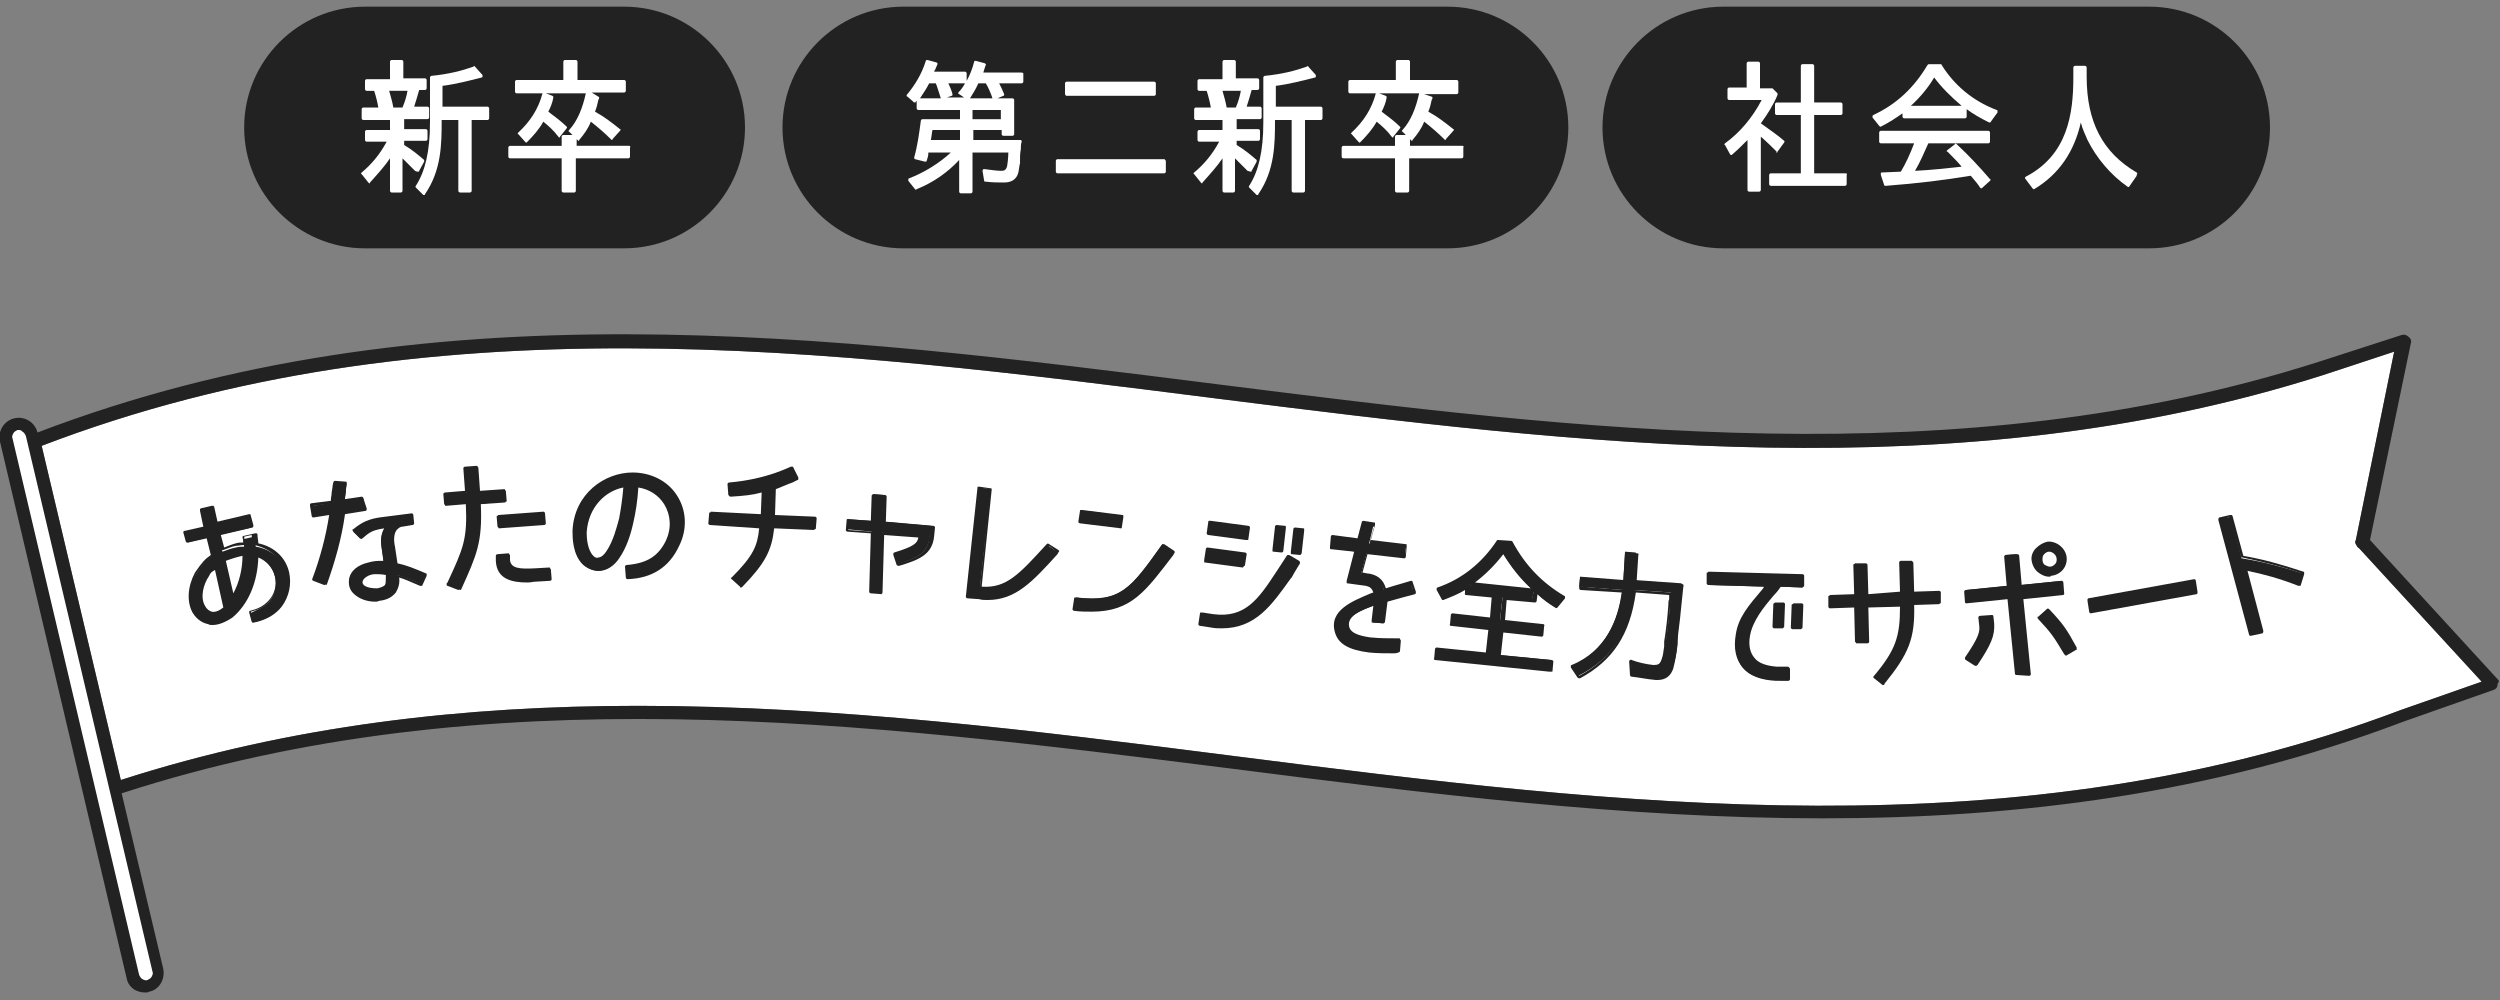 <?xml version="1.0" encoding="utf-8"?>
<!-- Generator: Adobe Illustrator 26.5.0, SVG Export Plug-In . SVG Version: 6.00 Build 0)  -->
<svg version="1.1" id="レイヤー_1" xmlns="http://www.w3.org/2000/svg" xmlns:xlink="http://www.w3.org/1999/xlink" x="0px"
	 y="0px" viewBox="0 0 300 120" style="enable-background:new 0 0 300 120;" xml:space="preserve">
<rect x="0" y="0" width="300" height="120" fill="#808080" stroke="none"/>
<style type="text/css">
	.st0{fill:#FFFFFF;}
	.st1{fill:#222222;}
</style>
<path class="st0" d="M288.1,85.2c-46,17.4-93.9,11.4-140.2,5.5c-23.5-3-47.4-6-71.3-6c-20.8,0-41.6,2.3-62.1,8.9L5,53.5
	c46.2-17.7,94.3-11.6,140.8-5.7c43.8,5.5,89.1,11.2,133-2.8l8.5-2.8l-4.6,22.6c-0.1,0.2-0.1,0.3,0,0.5c0.1,0.2,0.2,0.4,0.4,0.5
	l14.7,16L288.1,85.2z"/>
<g>
	<g>
		<g>
			<path class="st1" d="M32.3,72.2c0.7-0.8,1-2,0.7-3c-0.3-1.2-1.2-2.2-2.4-2.6c0,3.1-1.1,5.7-3,7.4c-0.8,0.7-1.7,1-2.6,0.8
				c-0.5-0.1-1.2-0.4-1.8-1.3c-0.8-1.5-0.4-3.3,0.3-4.6c0.9-1.3,1.2-1.6,1.9-2.1l-0.5-2.3l-2.4,0.6l-0.3-1.1l2.4-0.6l-0.4-2l1.3-0.3
				l0.4,2l4-0.9l0.3,1.1l-4,0.9l0.5,2c0.5-0.2,1.1-0.4,1.6-0.5c0.4-0.1,0.7-0.1,1-0.1c-0.1-0.5-0.1-0.9-0.1-0.9l1.3-0.3
				c0,0.3,0.1,0.7,0.2,1.2c1.9,0.3,3.3,1.6,3.7,3.4c0.3,1.3,0,2.8-0.9,3.9c-0.7,0.9-1.8,1.5-3.2,1.8l0,0l-0.3-1.1
				C30.8,73.2,31.6,72.9,32.3,72.2z M24.9,68.9c-0.7,1-1.1,2.7-0.5,3.8c0.2,0.5,0.6,0.7,0.9,0.8c0.5,0.1,1.1-0.1,1.6-0.6l-1.1-5
				C25.4,68.3,25.1,68.6,24.9,68.9z M29.3,66.5c-0.7,0.1-1.6,0.3-2.4,0.7l1,4.5C28.9,70.3,29.4,68.4,29.3,66.5z"/>
			<path class="st1" d="M25.5,75c-0.2,0-0.4,0-0.5-0.1c-0.5-0.1-1.3-0.4-1.9-1.4c-0.7-1.3-0.6-3.1,0.3-4.8c0.9-1.3,1.2-1.6,1.9-2.1
				l-0.5-2l-2.2,0.5c-0.1,0-0.1,0-0.2,0c0,0-0.1-0.1-0.1-0.1L22,63.9c0-0.1,0-0.2,0.2-0.2l2.2-0.5L24,61.3c0-0.1,0-0.1,0-0.2
				c0,0,0.1-0.1,0.1-0.1l1.3-0.3c0.1,0,0.1,0,0.2,0c0,0,0.1,0.1,0.1,0.1l0.4,1.8l3.8-0.9c0.1,0,0.2,0,0.2,0.2l0.3,1.1
				c0,0.1,0,0.1,0,0.2c0,0-0.1,0.1-0.1,0.1l-3.8,0.9l0.4,1.5c0.5-0.2,1-0.4,1.4-0.5c0.3-0.1,0.6-0.1,0.9-0.1c0-0.3-0.1-0.6-0.1-0.6
				c0-0.1,0-0.2,0.2-0.2l1.3-0.3c0.1,0,0.1,0,0.2,0c0,0,0.1,0.1,0.1,0.1l0,0.2c0,0.2,0.1,0.6,0.1,0.9c1.9,0.4,3.3,1.7,3.7,3.5
				c0.3,1.4,0,2.9-0.9,4.1c-0.7,0.9-1.8,1.6-3.3,1.9c-0.1,0-0.1,0-0.2,0c0,0-0.1-0.1-0.1-0.1l-0.3-1.1c0-0.1,0-0.2,0.1-0.2
				c0.8-0.2,1.6-0.5,2.3-1.3c0.7-0.8,0.9-1.8,0.7-2.8c-0.2-1-1-1.9-2-2.3c-0.1,3-1.2,5.6-3.1,7.2C27,74.7,26.2,75,25.5,75z
				 M24.9,64.2c0,0,0.1,0,0.1,0c0,0,0.1,0.1,0.1,0.1l0.5,2.3c0,0.1,0,0.2-0.1,0.2c-0.7,0.5-1,0.8-1.9,2c-0.3,0.6-1.2,2.6-0.3,4.4
				c0.5,0.9,1.1,1.1,1.6,1.2c0.8,0.2,1.6-0.1,2.4-0.8c1.9-1.6,3-4.2,3-7.2c0-0.1,0-0.1,0.1-0.2c0.1,0,0.1-0.1,0.2,0
				c1.3,0.4,2.3,1.5,2.6,2.7c0.3,1.1-0.1,2.3-0.8,3.2c0,0,0,0,0,0c-0.7,0.8-1.5,1.1-2.3,1.3l0.2,0.7c1.3-0.3,2.3-0.9,2.9-1.7
				c0.8-1,1.1-2.4,0.9-3.7c-0.4-1.7-1.7-2.9-3.6-3.3c-0.1,0-0.2-0.1-0.2-0.2c0-0.4-0.1-0.7-0.1-1l-0.9,0.2c0,0.2,0.1,0.4,0.1,0.7
				c0,0.1,0,0.1,0,0.2c0,0-0.1,0.1-0.1,0.1c-0.4,0-0.7,0.1-1,0.1c-0.5,0.1-1,0.3-1.5,0.5c-0.1,0-0.1,0-0.2,0c-0.1,0-0.1-0.1-0.1-0.1
				l-0.5-2c0-0.1,0-0.1,0-0.2c0,0,0.1-0.1,0.1-0.1L30,63l-0.2-0.7L26,63.2c-0.1,0-0.1,0-0.2,0c0,0-0.1-0.1-0.1-0.1l-0.4-1.8
				l-0.9,0.2l0.4,1.8c0,0.1,0,0.2-0.2,0.2L22.5,64l0.2,0.7L24.9,64.2C24.9,64.2,24.9,64.2,24.9,64.2z M32.3,72.2L32.3,72.2
				L32.3,72.2z M25.5,73.8c-0.1,0-0.2,0-0.3,0c-0.4-0.1-0.8-0.4-1.1-0.9c-0.6-1.2-0.2-3,0.6-4c0,0,0,0,0,0c0.2-0.3,0.5-0.6,0.9-1
				c0.1-0.1,0.1-0.1,0.2-0.1c0.1,0,0.1,0.1,0.2,0.1l1.1,5c0,0.1,0,0.1-0.1,0.2C26.6,73.6,26,73.8,25.5,73.8z M25.1,69.1
				c-0.7,1-1.1,2.6-0.5,3.6c0.2,0.4,0.5,0.6,0.8,0.7c0.4,0.1,0.9-0.1,1.4-0.5l-1-4.5C25.4,68.6,25.2,68.8,25.1,69.1z M27.9,71.9
				C27.9,71.9,27.9,71.9,27.9,71.9c-0.1,0-0.2-0.1-0.2-0.2l-1-4.5c0-0.1,0-0.2,0.1-0.2c0.9-0.5,1.9-0.7,2.5-0.8c0.1,0,0.1,0,0.2,0.1
				c0,0,0.1,0.1,0.1,0.1c0,1.9-0.5,3.9-1.4,5.4C28.1,71.9,28,71.9,27.9,71.9z M27.1,67.3l0.9,3.9c0.7-1.3,1.1-2.9,1.1-4.5
				C28.6,66.8,27.9,67,27.1,67.3z"/>
		</g>
		<g>
			<path class="st1" d="M39.8,61.6l-2.1,0.3l-0.2-1.2l2.5-0.4c0.1-1,0.2-1.9,0.3-2.4l1.3,0.1c-0.1,0.4-0.1,1.1-0.3,2.1l2.3-0.3
				l0.2,1.2l-2.7,0.4c-0.5,3-1.2,5.9-2.2,8.6l-1.2-0.5C38.6,67,39.3,64.4,39.8,61.6z M47.2,65.6l0.3,2.2c1.1,0.2,2.1,0.6,3.5,1.2
				l-0.5,1.1c-1.3-0.6-2-0.8-2.9-1.1c0.3,1.7-0.5,2.6-2.2,2.9c-1.6,0.2-3.8-0.6-3.4-2.5c0.2-0.8,0.9-1.4,2.1-1.7
				c0.7-0.2,1.1-0.2,2-0.1l-0.3-1.8c-0.2-1.2,0-1.9,0.5-2.5c-1.8,0.3-2.2,0.5-3.1,1.3l-0.8-0.8c1.1-0.9,1.8-1.2,3-1.4l3.9-0.5l0.1,1
				L48.3,63C47.4,63.1,46.9,64,47.2,65.6z M45,68.7c-0.3,0-0.7,0.2-1.1,0.3c-0.4,0.2-0.6,0.6-0.6,0.9c0.1,0.9,1.7,0.9,2,0.8
				c1.1-0.1,1.2-0.7,1.1-1.7l0-0.3C45.9,68.7,45.4,68.7,45,68.7z"/>
			<path class="st1" d="M45,72.2c-0.9,0-1.9-0.3-2.6-1c-0.5-0.5-0.6-1.1-0.5-1.8c0.2-0.9,1-1.6,2.3-1.9c0.7-0.2,1.1-0.2,1.8-0.2
				l-0.2-1.6c-0.1-0.9-0.1-1.6,0.3-2.3c-1.4,0.2-1.8,0.5-2.6,1.2c-0.1,0.1-0.2,0.1-0.3,0l-0.8-0.8c0,0-0.1-0.1-0.1-0.2
				c0-0.1,0-0.1,0.1-0.1c1.1-0.9,1.9-1.2,3.1-1.4l3.9-0.5c0.1,0,0.2,0.1,0.2,0.2l0.1,1c0,0.1-0.1,0.2-0.2,0.2l-1.2,0.2
				c-0.3,0-0.5,0.2-0.7,0.4c-0.3,0.4-0.4,1.1-0.2,2c0,0,0,0,0,0l0.3,2c1,0.2,2,0.6,3.4,1.2c0.1,0,0.1,0.1,0.1,0.1c0,0.1,0,0.1,0,0.2
				l-0.5,1.1c0,0.1-0.1,0.1-0.1,0.1c-0.1,0-0.1,0-0.2,0c-1.2-0.5-1.8-0.8-2.5-1c0.1,0.7-0.1,1.3-0.4,1.8c-0.4,0.5-1,0.9-2,1
				C45.3,72.2,45.2,72.2,45,72.2z M45.4,67.8c-0.4,0-0.7,0-1.2,0.2c-1.1,0.3-1.8,0.9-2,1.6c-0.1,0.6,0,1,0.4,1.4
				c0.6,0.6,1.7,0.9,2.8,0.8c0.8-0.1,1.4-0.4,1.7-0.8c0.3-0.4,0.4-1,0.3-1.8c0-0.1,0-0.1,0.1-0.2c0.1,0,0.1-0.1,0.2,0
				c0.8,0.2,1.5,0.5,2.7,1l0.3-0.8c-1.4-0.6-2.3-0.9-3.3-1.1c-0.1,0-0.1-0.1-0.2-0.2L47,65.7c-0.2-1-0.1-1.8,0.3-2.3
				c0.2-0.3,0.6-0.5,1-0.6l1-0.1l-0.1-0.6l-3.7,0.5c-1,0.1-1.7,0.4-2.7,1.2l0.5,0.5c0.9-0.8,1.4-1,3.1-1.2c0.1,0,0.2,0,0.2,0.1
				c0,0.1,0,0.2,0,0.2c-0.5,0.7-0.6,1.4-0.4,2.4l0.3,1.8c0,0.1,0,0.1-0.1,0.2c0,0-0.1,0.1-0.2,0.1C45.9,67.8,45.7,67.8,45.4,67.8z
				 M45,71c-0.7,0-1.7-0.2-1.9-1c-0.1-0.4,0.2-0.8,0.7-1.1c0.4-0.2,0.8-0.3,1.1-0.3l0,0c0.4-0.1,0.9-0.1,1.5,0
				c0.1,0,0.2,0.1,0.2,0.2l0,0.3c0.1,0.6,0,1-0.1,1.3c-0.2,0.4-0.6,0.6-1.1,0.6C45.3,71,45.2,71,45,71z M45,68.9L45,68.9
				c-0.3,0-0.7,0.1-1,0.3c-0.3,0.2-0.5,0.4-0.5,0.7c0.1,0.7,1.5,0.7,1.8,0.7c0.4-0.1,0.7-0.2,0.9-0.4c0.1-0.2,0.1-0.5,0.1-1l0-0.2
				C45.8,68.9,45.4,68.9,45,68.9z M38.9,70.2C38.9,70.2,38.8,70.2,38.9,70.2l-1.3-0.5c-0.1,0-0.2-0.2-0.1-0.3c0.9-2.4,1.6-5,2-7.6
				l-1.9,0.3c-0.1,0-0.2-0.1-0.2-0.2l-0.2-1.2c0-0.1,0-0.1,0-0.2c0,0,0.1-0.1,0.1-0.1l2.4-0.3c0-0.4,0.1-0.7,0.1-1
				c0.1-0.5,0.1-0.9,0.2-1.2c0-0.1,0.1-0.2,0.2-0.2l1.3,0.1c0.1,0,0.1,0,0.1,0.1c0,0,0,0.1,0,0.2c0,0.2-0.1,0.5-0.1,1
				c0,0.2-0.1,0.5-0.1,0.8l2-0.3c0.1,0,0.2,0.1,0.2,0.2L44,61c0,0.1,0,0.1,0,0.2c0,0-0.1,0.1-0.1,0.1l-2.5,0.4
				c-0.4,2.9-1.2,5.7-2.2,8.5C39.1,70.1,39,70.2,38.9,70.2C39,70.2,38.9,70.2,38.9,70.2z M37.9,69.4l0.9,0.3c1-2.8,1.7-5.6,2.1-8.4
				c0-0.1,0.1-0.2,0.2-0.2l2.5-0.4L43.5,60l-2.1,0.3c-0.1,0-0.1,0-0.2-0.1c0,0-0.1-0.1-0.1-0.2c0.1-0.4,0.1-0.8,0.1-1.1
				c0-0.3,0.1-0.6,0.1-0.8l-0.9-0.1c0,0.3-0.1,0.6-0.1,1c0,0.4-0.1,0.8-0.1,1.2c0,0.1-0.1,0.2-0.2,0.2l-2.3,0.3l0.1,0.8l1.9-0.3
				c0.1,0,0.1,0,0.2,0.1c0,0,0.1,0.1,0.1,0.2C39.5,64.3,38.8,67,37.9,69.4z"/>
		</g>
		<g>
			<path class="st1" d="M55,70.6l-1.2-0.5c2-4.2,2.5-5.4,2.3-9.8l-2.6,0.2l-0.1-1.2l2.6-0.2l-0.2-3l1.4-0.1l0.2,3l3.1-0.2l0.1,1.2
				l-3.1,0.2C57.6,64.9,56.9,66.4,55,70.6z M59.7,67.3l0-0.6l1.3-0.1l0,0.6c0.1,1.3,1.7,1.3,3.2,1.2l1.7-0.1l0.1,1.2l-1.7,0.1
				C62,69.8,59.8,69.5,59.7,67.3z M65.2,61.6l0.1,1.2l-5.4,0.4L59.8,62L65.2,61.6z"/>
			<path class="st1" d="M55,70.8C54.9,70.8,54.9,70.8,55,70.8l-1.3-0.5c-0.1,0-0.1-0.1-0.1-0.1c0-0.1,0-0.1,0-0.2l0.1-0.1
				c1.9-4.1,2.4-5.2,2.2-9.4l-2.4,0.2c-0.1,0-0.1,0-0.1-0.1c0,0-0.1-0.1-0.1-0.1l-0.1-1.2c0-0.1,0.1-0.2,0.2-0.2l2.4-0.2l-0.2-2.7
				c0-0.1,0.1-0.2,0.2-0.2l1.4-0.1c0.1,0,0.1,0,0.1,0.1c0,0,0.1,0.1,0.1,0.1l0.2,2.8l2.9-0.2c0.1,0,0.1,0,0.1,0.1
				c0,0,0.1,0.1,0.1,0.1l0.1,1.2c0,0.1,0,0.1-0.1,0.1c0,0-0.1,0.1-0.1,0.1l-2.9,0.2c0.2,4.6-0.5,6.1-2.3,10.1l-0.1,0.2
				C55.1,70.7,55,70.8,55,70.8z M54,69.9l0.9,0.4l0,0c1.8-4,2.5-5.5,2.3-10.1c0-0.1,0.1-0.2,0.2-0.2l2.9-0.2L60.2,59l-2.9,0.2
				c-0.1,0-0.1,0-0.1-0.1S57.1,59,57.1,59l-0.2-2.8l-1,0.1l0.2,2.7c0,0.1,0,0.1-0.1,0.1c0,0-0.1,0.1-0.1,0.1l-2.4,0.2l0.1,0.8L56,60
				c0.1,0,0.1,0,0.1,0.1c0,0,0.1,0.1,0.1,0.1C56.5,64.6,55.9,65.9,54,69.9z M63.3,69.9c-1.9,0-3.7-0.4-3.8-2.6l0,0l0-0.6
				c0-0.1,0.1-0.2,0.2-0.2l1.3-0.1c0.1,0,0.1,0,0.1,0.1c0,0,0.1,0.1,0.1,0.1l0,0.6c0.1,1,1.1,1.1,3,1l1.7-0.1c0.1,0,0.1,0,0.1,0.1
				c0,0,0.1,0.1,0.1,0.1l0.1,1.2c0,0.1-0.1,0.2-0.2,0.2l-1.7,0.1C64,69.8,63.7,69.9,63.3,69.9z M59.9,67.2c0.1,1.7,1.4,2.4,4.4,2.2
				l1.5-0.1l-0.1-0.8l-1.5,0.1c-1.2,0.1-3.3,0.2-3.4-1.4l0-0.4l-0.9,0.1L59.9,67.2z M59.9,63.4c0,0-0.1,0-0.1-0.1
				c0,0-0.1-0.1-0.1-0.1L59.6,62c0-0.1,0-0.1,0.1-0.1c0,0,0.1-0.1,0.1-0.1l5.4-0.4c0.1,0,0.2,0.1,0.2,0.2l0.1,1.2
				c0,0.1-0.1,0.2-0.2,0.2L59.9,63.4C59.9,63.4,59.9,63.4,59.9,63.4z M60.1,62.2l0.1,0.8l5-0.3L65,61.9L60.1,62.2z"/>
		</g>
		<g>
			<path class="st1" d="M80.1,65c0.8-1.5,0.7-3.2-0.2-4.6c-0.8-1.2-2-1.9-3.5-2.1c-0.1,1.6-0.3,3-0.6,4.4c-0.3,1.2-0.8,2.9-1.7,4.3
				c-1.1,1.8-2.9,1.8-4,0.8c-1.2-1.1-1.3-2.9-1.2-3.9c0.2-4.4,3.8-6.8,7-6.8c2.2,0,4,1,5.1,2.6c1.1,1.8,1.3,3.9,0.3,5.9
				c-1.2,2.4-3.3,3.6-6,3.7L75.2,68C77.5,67.8,79.1,67.1,80.1,65z M75,58.3c-2.1,0.3-4.6,2.2-4.8,5.6c0,0.5,0,2.2,0.8,3
				c0.6,0.6,1.4,0.2,1.9-0.6c0.8-1.2,1.2-2.7,1.5-3.9C74.7,61.1,74.9,59.8,75,58.3z"/>
			<path class="st1" d="M75.3,69.5c-0.1,0-0.2-0.1-0.2-0.2L75,68c0-0.1,0.1-0.2,0.2-0.2c2.5-0.2,3.8-1.1,4.7-2.9c0,0,0,0,0,0
				c0.7-1.5,0.6-3.1-0.2-4.4c-0.7-1.1-1.8-1.8-3.1-2c-0.1,1.6-0.3,2.9-0.6,4.2c-0.3,1.4-0.8,3-1.7,4.3c-0.6,0.9-1.4,1.4-2.2,1.5
				c-0.7,0.1-1.5-0.2-2.1-0.7c-1.3-1.2-1.3-3.3-1.3-4.1c0.2-4.5,3.9-7,7.2-7c2.2,0,4.2,1,5.3,2.7c1.2,1.8,1.3,4.1,0.3,6.1
				C80.3,68.1,78.2,69.4,75.3,69.5C75.3,69.5,75.3,69.5,75.3,69.5z M75.4,68.2l0,0.9c2.6-0.2,4.6-1.4,5.7-3.6c0.9-1.9,0.8-4-0.3-5.7
				c-1.1-1.6-2.9-2.5-4.9-2.5c0,0,0,0,0,0c-3.1,0-6.6,2.3-6.8,6.6c0,0.6,0,2.6,1.2,3.8c0.5,0.4,1.1,0.7,1.7,0.6
				c0.7-0.1,1.4-0.6,1.9-1.4c0.9-1.3,1.3-2.8,1.7-4.2c0.3-1.3,0.5-2.7,0.6-4.4c0-0.1,0-0.1,0.1-0.1c0,0,0.1-0.1,0.2,0
				c1.6,0.2,2.8,1,3.6,2.2c0.9,1.5,1,3.2,0.2,4.8C79.3,67,77.9,67.9,75.4,68.2z M71.7,67.4c-0.3,0-0.6-0.1-0.8-0.4
				c-1-1-0.9-3-0.9-3.1c0.2-3.4,2.7-5.4,5-5.8c0.1,0,0.1,0,0.2,0c0,0,0.1,0.1,0.1,0.2c-0.1,1.4-0.2,2.8-0.5,4.1
				c-0.3,1.1-0.7,2.8-1.5,4c-0.4,0.6-0.8,0.9-1.3,1C71.8,67.4,71.8,67.4,71.7,67.4z M74.8,58.5c-2.1,0.4-4.2,2.3-4.4,5.4
				c0,0.7,0.1,2.1,0.8,2.8c0.2,0.2,0.4,0.3,0.6,0.2c0.3,0,0.7-0.3,1-0.8c0.8-1.2,1.2-2.8,1.5-3.9C74.5,61.1,74.7,59.8,74.8,58.5z"/>
		</g>
		<g>
			<path class="st1" d="M91.4,63.1l-6.2-0.3l0.1-1.2l6.2,0.3l0.1-3.1c-1.1,0.3-2.2,0.5-3.9,0.6l-0.1-1.3c4.1-0.4,6.8-1.6,7.5-2
				l0.6,1.2c-0.9,0.3-1.6,0.7-2.7,1.1L92.8,62l5,0.2l-0.1,1.2l-5-0.2c-0.2,2.7-1,4.2-3.8,7.1l-1-0.9C90.5,66.8,91.2,65.5,91.4,63.1z
				"/>
			<path class="st1" d="M88.9,70.5c-0.1,0-0.1,0-0.1-0.1l-1-0.9c0,0-0.1-0.1-0.1-0.1s0-0.1,0.1-0.1c2.6-2.6,3.1-3.8,3.3-5.9L85.2,63
				c-0.1,0-0.2-0.1-0.2-0.2l0.1-1.2c0-0.1,0-0.1,0.1-0.1s0.1-0.1,0.1-0.1l6,0.3l0.1-2.6c-1.1,0.3-2.1,0.4-3.7,0.5
				c-0.1,0-0.1,0-0.2-0.1s-0.1-0.1-0.1-0.1l-0.1-1.3c0-0.1,0.1-0.2,0.2-0.2c4.6-0.4,7.3-1.9,7.4-1.9c0,0,0.1,0,0.2,0
				c0.1,0,0.1,0.1,0.1,0.1l0.6,1.2c0,0.1,0,0.1,0,0.2c0,0.1-0.1,0.1-0.1,0.1c-0.2,0.1-0.4,0.2-0.6,0.3c-0.6,0.2-1.2,0.5-2,0.8
				L93,61.8l4.8,0.2c0.1,0,0.2,0.1,0.2,0.2l-0.1,1.2c0,0.1,0,0.1-0.1,0.1c0,0-0.1,0-0.1,0.1l-4.8-0.2c-0.3,2.7-1.1,4.2-3.8,7
				C89,70.5,89,70.5,88.9,70.5z M88.2,69.4l0.7,0.6c2.6-2.7,3.4-4.2,3.6-6.8c0-0.1,0.1-0.2,0.2-0.2l4.8,0.2l0-0.8l-4.8-0.2
				c-0.1,0-0.1,0-0.1-0.1c0,0-0.1-0.1-0.1-0.1l0.2-3.6c0-0.1,0.1-0.2,0.1-0.2c0.9-0.3,1.5-0.5,2.1-0.8c0.1-0.1,0.3-0.1,0.4-0.2
				L95,56.4c-0.7,0.3-3.3,1.5-7.2,1.9l0,0.9c1.5-0.1,2.5-0.3,3.7-0.6c0.1,0,0.1,0,0.2,0c0.1,0,0.1,0.1,0.1,0.2l-0.1,3.1
				c0,0.1-0.1,0.2-0.2,0.2c0,0,0,0,0,0l-6-0.3l0,0.8l6,0.3c0.1,0,0.1,0,0.1,0.1c0,0,0.1,0.1,0.1,0.2C91.4,65.6,90.7,66.9,88.2,69.4z
				"/>
		</g>
		<g>
			<path class="st1" d="M107.7,67.7l-0.4-1.2c2.6-0.7,3-1.2,3.1-2.2l-4.5-0.4l-0.2,7.2l-1.3-0.1l0.2-7.2l-3-0.3l0.1-1.2l2.9,0.2
				l0.1-3.2l1.3,0.1l-0.1,3.2l5.8,0.5l-0.1,1C111.5,66.4,110,67,107.7,67.7z"/>
			<path class="st1" d="M105.8,71.3C105.7,71.3,105.7,71.3,105.8,71.3l-1.3-0.1c-0.1,0-0.2-0.1-0.2-0.2l0.2-7l-2.8-0.2
				c-0.1,0-0.2-0.1-0.2-0.2l0.1-1.2c0-0.1,0-0.1,0.1-0.1c0,0,0.1-0.1,0.1,0l2.7,0.2l0.1-3c0-0.1,0-0.1,0.1-0.1c0,0,0.1-0.1,0.2-0.1
				l1.3,0.1c0.1,0,0.2,0.1,0.2,0.2l-0.1,3l5.7,0.5c0.1,0,0.2,0.1,0.2,0.2l-0.1,1c-0.2,2.3-1.9,2.9-4.2,3.6c-0.1,0-0.2,0-0.3-0.1
				l-0.4-1.2c0-0.1,0-0.1,0-0.2c0,0,0.1-0.1,0.1-0.1c2.3-0.7,2.8-1.1,2.9-1.8l-4.1-0.3l-0.2,6.9c0,0.1,0,0.1-0.1,0.1
				C105.9,71.3,105.8,71.3,105.8,71.3z M104.7,70.8l0.9,0.1l0.2-6.9c0-0.1,0-0.1,0.1-0.1c0,0,0.1-0.1,0.2-0.1l4.5,0.4
				c0.1,0,0.1,0,0.1,0.1c0,0,0.1,0.1,0,0.2c-0.1,1-0.6,1.6-3.1,2.3l0.2,0.8c2.1-0.6,3.6-1.2,3.7-3.2l0.1-0.8l-5.6-0.5
				c-0.1,0-0.2-0.1-0.2-0.2l0.1-3l-0.9-0.1l-0.1,3c0,0.1,0,0.1-0.1,0.1s-0.1,0.1-0.2,0.1l-2.7-0.2l-0.1,0.8l2.8,0.2
				c0.1,0,0.2,0.1,0.2,0.2L104.7,70.8z"/>
		</g>
		<g>
			<path class="st1" d="M117.5,71.7l-1.4-0.1l1.4-13.1l1.4,0.2l-1.3,11.8c3.2,0.3,4.8-1.3,8.1-5.1l1.1,0.8
				C123.5,69.9,121.6,72.2,117.5,71.7z"/>
			<path class="st1" d="M118.5,72c-0.3,0-0.7,0-1-0.1l0,0l-1.4-0.1c-0.1,0-0.2-0.1-0.2-0.2l1.4-13.1c0-0.1,0-0.1,0.1-0.1
				c0,0,0.1,0,0.1,0l1.4,0.2c0.1,0,0.1,0,0.1,0.1c0,0,0,0.1,0,0.1l-1.2,11.6c3,0.2,4.5-1.5,7.8-5.1c0.1-0.1,0.2-0.1,0.3,0L127,66
				c0,0,0.1,0.1,0.1,0.1c0,0.1,0,0.1-0.1,0.2l-0.1,0.2C123.9,69.8,121.9,72,118.5,72z M117.5,71.5c3.9,0.4,5.8-1.6,9.1-5.4l-0.7-0.6
				c-3.2,3.6-4.9,5.4-8.2,5.1c-0.1,0-0.1,0-0.1-0.1c0,0-0.1-0.1,0-0.2l1.2-11.6l-1-0.1l-1.4,12.7L117.5,71.5z"/>
		</g>
		<g>
			<path class="st1" d="M128.9,73l0.2-1.3c5.4,0.7,6.6-1.1,10.4-6.4l1.2,0.8C136.9,71.4,135.3,73.8,128.9,73z M134.7,61.9l-0.2,1.3
				l-4.8-0.6l0.2-1.3L134.7,61.9z"/>
			<path class="st1" d="M131,73.4c-0.6,0-1.4,0-2.1-0.1c-0.1,0-0.2-0.1-0.2-0.2l0.2-1.3c0-0.1,0-0.1,0.1-0.1c0,0,0.1,0,0.2,0
				c5.3,0.6,6.5-1.1,10.2-6.3c0,0,0.1-0.1,0.1-0.1c0.1,0,0.1,0,0.2,0l1.2,0.8c0.1,0.1,0.1,0.2,0,0.3l-0.1,0.2
				C137.5,70.9,135.8,73.4,131,73.4z M129.1,72.9c6,0.7,7.7-1.6,11.2-6.6l-0.8-0.6c-3.6,5-5,6.9-10.3,6.3L129.1,72.9z M134.5,63.4
				C134.5,63.4,134.5,63.4,134.5,63.4l-4.9-0.6c-0.1,0-0.2-0.1-0.2-0.2l0.2-1.3c0-0.1,0-0.1,0.1-0.1c0,0,0.1,0,0.2,0l4.8,0.6
				c0.1,0,0.1,0,0.1,0.1c0,0,0,0.1,0,0.2l-0.2,1.3C134.7,63.3,134.6,63.4,134.5,63.4z M129.9,62.5l4.4,0.5l0.1-0.9l-4.4-0.5
				L129.9,62.5z"/>
		</g>
		<g>
			<path class="st1" d="M154.5,69.3c-2.3,3.5-4.2,6.5-9.2,5.9l-1.3-0.2l0.2-1.3l1.3,0.2c4.1,0.5,5.6-2,7.8-5.3
				c0.6-0.9,1.1-1.7,1.1-1.7l1.2,0.7C155.6,67.6,154.8,68.9,154.5,69.3z M144.6,67.3l0.2-1.3l4.5,0.6l-0.2,1.3L144.6,67.3z
				 M149.7,63.2l-0.2,1.4l-4.5-0.6l0.2-1.4L149.7,63.2z M153.8,66.1l-1-0.1l0.3-2.7l1,0.1L153.8,66.1z M156,66.4l-1-0.1l0.3-2.7
				l1,0.1L156,66.4z"/>
			<path class="st1" d="M146.6,75.4c-0.4,0-0.8,0-1.3-0.1l-1.3-0.2c-0.1,0-0.2-0.1-0.2-0.2l0.2-1.3c0-0.1,0-0.1,0.1-0.1
				c0,0,0.1,0,0.2,0l1.3,0.2c3.8,0.5,5.4-1.8,7.5-5l0.2-0.3c0.6-0.9,1.1-1.7,1.1-1.7c0,0,0.1-0.1,0.1-0.1c0.1,0,0.1,0,0.2,0l1.2,0.7
				c0.1,0.1,0.1,0.2,0.1,0.3c0,0-0.8,1.3-1,1.7c0,0,0,0,0,0l-0.1,0.1C152.6,72.6,150.7,75.4,146.6,75.4z M144.3,74.8l1.1,0.1
				c4.8,0.6,6.7-2.3,8.9-5.7l0.1-0.1c0.2-0.3,0.7-1.1,0.9-1.5l-0.8-0.5c-0.2,0.3-0.5,0.9-1,1.5l-0.2,0.3c-2.1,3.2-3.8,5.7-7.9,5.1
				l-1.1-0.1L144.3,74.8z M154.5,69.3L154.5,69.3L154.5,69.3z M149.1,68.1C149.1,68.1,149.1,68.1,149.1,68.1l-4.5-0.6
				c-0.1,0-0.1,0-0.1-0.1c0,0,0-0.1,0-0.2l0.2-1.3c0-0.1,0.1-0.2,0.2-0.2l4.5,0.6c0.1,0,0.2,0.1,0.2,0.2l-0.2,1.3
				c0,0.1,0,0.1-0.1,0.1C149.2,68,149.2,68.1,149.1,68.1z M144.9,67.1l4.1,0.5l0.1-0.9l-4.1-0.5L144.9,67.1z M156,66.6
				C155.9,66.6,155.9,66.6,156,66.6l-1-0.1c-0.1,0-0.1,0-0.1-0.1c0,0,0-0.1,0-0.2l0.3-2.7c0-0.1,0.1-0.2,0.2-0.2l1,0.1
				c0.1,0,0.1,0,0.1,0.1c0,0,0,0.1,0,0.2l-0.3,2.7C156.1,66.5,156.1,66.6,156,66.6z M155.2,66.1l0.6,0.1l0.3-2.3l-0.6-0.1
				L155.2,66.1z M153.8,66.3C153.8,66.3,153.8,66.3,153.8,66.3l-1-0.1c-0.1,0-0.1,0-0.1-0.1c0,0,0-0.1,0-0.2l0.3-2.7
				c0-0.1,0.1-0.2,0.2-0.2l1,0.1c0.1,0,0.1,0,0.1,0.1c0,0,0,0.1,0,0.2l-0.3,2.7C154,66.2,153.9,66.3,153.8,66.3z M153,65.8l0.6,0.1
				l0.3-2.3l-0.6-0.1L153,65.8z M149.5,64.8C149.5,64.8,149.5,64.8,149.5,64.8l-4.5-0.6c-0.1,0-0.2-0.1-0.2-0.2l0.2-1.4
				c0-0.1,0-0.1,0.1-0.1c0,0,0.1,0,0.2,0l4.5,0.6c0.1,0,0.2,0.1,0.2,0.2l-0.2,1.4c0,0.1,0,0.1-0.1,0.1
				C149.6,64.8,149.6,64.8,149.5,64.8z M145.3,63.8l4.1,0.5l0.1-1l-4.1-0.5L145.3,63.8z"/>
		</g>
		<g>
			<path class="st1" d="M164,69c1.2,0.1,1.9,0.8,2.1,1.9c0.9-0.3,1.9-0.5,3.2-0.9l0.4,1.2c-1.3,0.4-2.5,0.7-3.4,1l-0.3,2.6l-1.3-0.1
				l0.3-2.1c-1.5,0.6-3.7,1.3-3.3,2.9c0.3,1.2,2.2,1.4,2.9,1.4c1.1,0.1,2.3,0.1,3.4,0.1l-0.1,1.2c-1.1,0-2.3,0-3.5-0.1
				c-2.3-0.3-3.5-1-3.9-2.2c-0.8-2.7,2.5-3.7,4.6-4.6c-0.2-0.9-0.7-1.1-1.1-1.1l-2.2-0.3l1-3.7l-3-0.4l0.1-1.2L163,65l0.5-2.1
				l1.3,0.2l-0.5,2.1l4.4,0.5l-0.1,1.2l-4.6-0.5l-0.7,2.6L164,69z"/>
			<path class="st1" d="M167.2,78.4c-1,0-1.9,0-2.9-0.1c-2.4-0.3-3.7-1-4.1-2.4c-0.8-2.7,2.2-3.8,4.3-4.7l0.3-0.1
				c-0.2-0.6-0.5-0.7-0.9-0.8l-2.2-0.3c-0.1,0-0.1,0-0.1-0.1c0,0,0-0.1,0-0.2l0.9-3.5l-2.8-0.3c-0.1,0-0.1,0-0.1-0.1
				c0,0,0-0.1,0-0.2l0.1-1.2c0-0.1,0.1-0.2,0.2-0.2l3,0.4l0.5-1.9c0-0.1,0.1-0.2,0.2-0.2l1.3,0.2c0.1,0,0.1,0,0.1,0.1
				c0,0,0,0.1,0,0.2l-0.5,1.8l4.2,0.5c0.1,0,0.1,0,0.1,0.1c0,0,0,0.1,0,0.2l-0.1,1.2c0,0.1-0.1,0.2-0.2,0.2l-4.4-0.5l-0.6,2.2
				l0.5,0.1c1.2,0.1,2,0.7,2.3,1.8c0.6-0.2,1.3-0.4,2-0.6l1-0.3c0.1,0,0.2,0,0.2,0.1l0.4,1.2c0,0.1,0,0.1,0,0.2c0,0-0.1,0.1-0.1,0.1
				c-1.1,0.3-2.3,0.6-3.3,0.9l-0.3,2.4c0,0.1-0.1,0.2-0.2,0.2l-1.3-0.1c-0.1,0-0.1,0-0.1-0.1c0,0,0-0.1,0-0.2l0.2-1.7
				c-1.4,0.5-3.2,1.2-2.9,2.5c0.2,1,2,1.2,2.6,1.3l0.1,0c1,0.1,2,0.1,3,0.1l0.3,0c0.1,0,0.1,0,0.1,0.1c0,0,0.1,0.1,0.1,0.2l-0.1,1.2
				c0,0.1-0.1,0.2-0.2,0.2C167.6,78.4,167.4,78.4,167.2,78.4z M161.9,69.7l2,0.2c0.5,0.1,1.1,0.2,1.3,1.3c0,0.1,0,0.2-0.1,0.2
				l-0.4,0.2c-2.1,0.8-4.7,1.9-4,4.2c0.3,1.2,1.6,1.8,3.7,2.1c1.1,0.1,2.2,0.1,3.3,0.1l0.1-0.8h-0.1c-1,0-2.1,0-3.1-0.1l-0.1,0
				c-0.8-0.1-2.7-0.3-3-1.6c-0.4-1.6,1.7-2.4,3.2-3l0.3-0.1c0.1,0,0.1,0,0.2,0c0.1,0,0.1,0.1,0.1,0.2l-0.2,1.9l0.8,0.1l0.3-2.4
				c0-0.1,0.1-0.1,0.1-0.2c1-0.3,2.1-0.6,3.3-0.9l-0.2-0.8l-0.8,0.2c-0.8,0.2-1.5,0.4-2.2,0.6c-0.1,0-0.1,0-0.2,0
				c0,0-0.1-0.1-0.1-0.1c-0.2-1.1-0.9-1.6-2-1.7c0,0,0,0,0,0l-0.7-0.1c-0.1,0-0.1,0-0.1-0.1c0,0,0-0.1,0-0.2l0.7-2.6
				c0-0.1,0.1-0.2,0.2-0.2l4.4,0.5l0.1-0.8l-4.2-0.5c-0.1,0-0.1,0-0.1-0.1c0,0,0-0.1,0-0.2l0.5-1.8l-0.9-0.1l-0.5,1.9
				c0,0.1-0.1,0.2-0.2,0.2l-3-0.4l-0.1,0.8l2.8,0.3c0.1,0,0.1,0,0.1,0.1c0,0,0,0.1,0,0.2L161.9,69.7z"/>
		</g>
		<g>
			<path class="st1" d="M180.1,75.5l-0.3,3.1l6.3,0.6l-0.1,1.1L172.3,79l0.1-1.1l6.1,0.6l0.3-3.1l-4.7-0.5l0.1-1.1l4.7,0.5l0.3-2.8
				l-3.3-0.3l0.1-0.8c-0.9,0.6-1.9,1-2.9,1.4l-0.6-1.1c3.1-1,5.4-3,7.2-5.7l1.5,0.1c1.5,2.7,3.5,4.9,6.2,6.6l-0.9,1.1
				c-2.6-1.7-4.6-3.9-6.2-6.5c-1.1,1.5-2.4,2.9-4,3.9l7.7,0.8l-0.1,1.1l-3.6-0.4l-0.3,2.8l4.8,0.5l-0.1,1.1L180.1,75.5z"/>
			<path class="st1" d="M185.9,80.6C185.9,80.6,185.9,80.6,185.9,80.6l-13.7-1.4c-0.1,0-0.1,0-0.1-0.1c0,0-0.1-0.1,0-0.1l0.1-1.1
				c0-0.1,0.1-0.2,0.2-0.2l5.9,0.6l0.3-2.7l-4.5-0.5c-0.1,0-0.1,0-0.1-0.1c0,0-0.1-0.1,0-0.1l0.1-1.1c0-0.1,0.1-0.2,0.2-0.2l4.5,0.5
				l0.2-2.4l-3.1-0.3c-0.1,0-0.1,0-0.1-0.1c0,0-0.1-0.1,0-0.1l0-0.4c-0.8,0.5-1.6,0.8-2.6,1.2c-0.1,0-0.2,0-0.2-0.1l-0.6-1.1
				c0-0.1,0-0.1,0-0.2c0-0.1,0.1-0.1,0.1-0.1c2.9-1,5.3-2.9,7.1-5.6c0-0.1,0.1-0.1,0.2-0.1l1.5,0.1c0.1,0,0.1,0,0.2,0.1
				c1.5,2.8,3.5,4.9,6.2,6.5c0.1,0,0.1,0.1,0.1,0.1c0,0.1,0,0.1,0,0.2l-0.9,1.1c-0.1,0.1-0.2,0.1-0.3,0c-0.8-0.5-1.5-1-2.1-1.6
				l-0.1,0.8c0,0.1-0.1,0.2-0.2,0.2l-3.4-0.3l-0.2,2.4l4.6,0.5c0.1,0,0.1,0,0.1,0.1c0,0,0.1,0.1,0,0.1l-0.1,1.1
				c0,0.1-0.1,0.2-0.2,0.2l-4.6-0.5l-0.3,2.7l6.1,0.6c0.1,0,0.2,0.1,0.2,0.2l-0.1,1.1c0,0.1,0,0.1-0.1,0.1
				C186,80.6,186,80.6,185.9,80.6z M172.5,78.8l13.2,1.3l0.1-0.7l-6.1-0.6c-0.1,0-0.2-0.1-0.2-0.2l0.3-3.1c0-0.1,0-0.1,0.1-0.1
				c0,0,0.1-0.1,0.1,0l4.6,0.5l0.1-0.7l-4.6-0.5c-0.1,0-0.1,0-0.1-0.1c0,0-0.1-0.1,0-0.1l0.3-2.8c0-0.1,0.1-0.2,0.2-0.2l3.4,0.3
				l0.1-0.7l-7.5-0.8c-0.1,0-0.2-0.1-0.2-0.2c0-0.1,0-0.2,0.1-0.2c1.5-1,2.8-2.4,3.9-3.9c0-0.1,0.1-0.1,0.2-0.1c0.1,0,0.1,0,0.2,0.1
				c1.5,2.6,3.5,4.7,6,6.4l0.6-0.7c-2.6-1.6-4.5-3.7-6.1-6.4l-1.2-0.1c-1.8,2.7-4.2,4.6-7,5.6l0.4,0.7c1-0.4,1.9-0.8,2.7-1.3
				c0.1,0,0.1,0,0.2,0c0.1,0,0.1,0.1,0.1,0.2l-0.1,0.6l3.1,0.3c0.1,0,0.1,0,0.1,0.1c0,0,0.1,0.1,0,0.1l-0.3,2.8
				c0,0.1-0.1,0.2-0.2,0.2l-4.5-0.5l-0.1,0.7l4.5,0.5c0.1,0,0.2,0.1,0.2,0.2l-0.3,3.1c0,0.1,0,0.1-0.1,0.1c0,0-0.1,0-0.1,0l-5.9-0.6
				L172.5,78.8z M177,69.9l6.7,0.7c-1.3-1.2-2.4-2.6-3.3-4.1C179.4,67.8,178.3,68.9,177,69.9z"/>
		</g>
		<g>
			<path class="st1" d="M201.3,76.6l0,0.5c-0.1,0.9-0.2,1.9-0.5,2.7c-0.3,1-0.9,1.6-2.1,1.5c-1-0.1-2-0.2-2.9-0.4l-0.1-1.6
				c0.9,0.3,1.7,0.6,2.6,0.6c0.7,0.1,1-0.2,1.2-0.9c0.2-0.5,0.3-1.1,0.3-1.6c0-0.2,0-0.3,0.1-0.5c0.2-1.3,0.4-3,0.5-4.4
				c0-0.5,0.1-0.9,0.1-1.4l-4.4-0.3c-0.6,4.6-2.3,8.1-6.7,10.3l-0.8-1.2c3.8-1.6,5.6-5.1,6.1-9.1l-5.2-0.4l0.1-1.2l5.2,0.4l0.2-3.4
				l1.3,0.1l-0.2,3.3l5.7,0.4C201.8,72.3,201.4,74.4,201.3,76.6z"/>
			<path class="st1" d="M198.9,81.6c-0.1,0-0.2,0-0.2,0c-1.1-0.1-2-0.3-2.9-0.4c-0.1,0-0.2-0.1-0.2-0.2l-0.1-1.6
				c0-0.1,0-0.1,0.1-0.2c0.1,0,0.1-0.1,0.2,0c0.8,0.3,1.7,0.5,2.6,0.6c0.6,0,0.8-0.1,1-0.7c0.2-0.5,0.2-1,0.3-1.5c0-0.1,0-0.2,0-0.3
				c0-0.1,0-0.2,0-0.3c0.2-1.2,0.4-2.9,0.5-4.4c0-0.2,0-0.5,0.1-0.7c0-0.2,0-0.3,0-0.5l-4-0.3c-0.7,5.1-2.8,8.2-6.7,10.3
				c-0.1,0-0.2,0-0.3-0.1l-0.8-1.2c0-0.1,0-0.1,0-0.2c0-0.1,0.1-0.1,0.1-0.1c4.2-1.7,5.6-5.6,6-8.7l-4.9-0.3c-0.1,0-0.2-0.1-0.2-0.2
				l0.1-1.2c0-0.1,0-0.1,0.1-0.1c0,0,0.1-0.1,0.1,0l5,0.4l0.2-3.2c0-0.1,0.1-0.2,0.2-0.2l1.3,0.1c0.1,0,0.1,0,0.1,0.1
				c0,0,0.1,0.1,0,0.1l-0.2,3.1l5.5,0.4c0.1,0,0.1,0,0.1,0.1s0.1,0.1,0,0.2c-0.1,1-0.2,2-0.3,2.9c-0.1,1.2-0.3,2.4-0.4,3.6l0,0.5
				c-0.1,1-0.3,2-0.5,2.8C200.5,81.1,199.9,81.6,198.9,81.6z M195.9,80.8c0.8,0.2,1.8,0.3,2.7,0.4c1,0.1,1.5-0.3,1.8-1.3
				c0.2-0.8,0.4-1.8,0.5-2.7l0-0.5l0,0c0.1-1.2,0.2-2.4,0.4-3.6c0.1-0.9,0.2-1.8,0.3-2.7l-5.5-0.4c-0.1,0-0.1,0-0.1-0.1
				c0,0-0.1-0.1,0-0.1l0.2-3.1l-0.9-0.1l-0.2,3.2c0,0.1-0.1,0.2-0.2,0.2l-5-0.4l-0.1,0.8l5,0.4c0.1,0,0.1,0,0.1,0.1
				c0,0,0.1,0.1,0,0.2c-0.5,4.5-2.6,7.6-6,9.1l0.6,0.9c3.8-2,5.8-5.1,6.4-10.1c0-0.1,0.1-0.2,0.2-0.2l4.4,0.3c0.1,0,0.1,0,0.1,0.1
				c0,0,0.1,0.1,0,0.2c0,0.2,0,0.5-0.1,0.7c0,0.2,0,0.5-0.1,0.7c-0.1,1.5-0.3,3.2-0.5,4.4c0,0.1,0,0.2,0,0.2c0,0.1,0,0.2,0,0.3
				c-0.1,0.6-0.2,1.1-0.3,1.6c-0.2,0.7-0.5,1.1-1.4,1c-0.8-0.1-1.7-0.3-2.4-0.5L195.9,80.8z"/>
		</g>
		<g>
			<path class="st1" d="M209.7,76.4c-0.4,2.5,0.9,3.9,3.4,4c0.2,0,0.6,0,1.3,0l0,1.2c-0.6,0-1.1,0-1.4,0c-3.5-0.1-5.2-2.1-4.6-5.4
				c0.4-2.1,1.8-3.6,3.7-5.8l-7.1-0.2l0-1.2l11.3,0.3l0,1.2l-2.7-0.1C212.6,71.7,210.2,73.9,209.7,76.4z M213.9,75.2l-1,0l0.1-2.7
				l1,0L213.9,75.2z M216.1,75.3l-1,0l0.1-2.7l1,0L216.1,75.3z"/>
			<path class="st1" d="M213.4,81.7c-0.1,0-0.2,0-0.3,0c-1.8-0.1-3.2-0.6-4-1.6c-0.8-1-1.1-2.3-0.8-4c0.3-2,1.5-3.4,3.2-5.4l0.2-0.3
				l-6.7-0.2c-0.1,0-0.2-0.1-0.2-0.2l0-1.2c0-0.1,0-0.1,0.1-0.1c0,0,0.1,0,0.1-0.1l11.3,0.3c0.1,0,0.2,0.1,0.2,0.2l0,1.2
				c0,0.1,0,0.1-0.1,0.1c0,0-0.1,0.1-0.1,0.1l-2.6-0.1c-0.2,0.3-0.5,0.7-0.9,1.1c-1.1,1.3-2.5,3-2.8,4.8l0,0c-0.2,1.1,0,2,0.5,2.6
				c0.5,0.7,1.5,1,2.7,1.1c0.2,0,0.6,0,1.3,0c0.1,0,0.1,0,0.2,0.1c0,0,0.1,0.1,0.1,0.2l0,1.2c0,0.1-0.1,0.2-0.2,0.2
				C214,81.7,213.6,81.7,213.4,81.7z M205.1,69.9l6.9,0.2c0.1,0,0.1,0,0.2,0.1c0,0.1,0,0.2,0,0.2l-0.5,0.6c-1.6,1.9-2.8,3.3-3.1,5.2
				c-0.3,1.5,0,2.8,0.7,3.7c0.8,0.9,2.1,1.4,3.7,1.5c0.2,0,0.6,0,1.2,0l0-0.8c-0.6,0-1,0-1.1,0c-1.3,0-2.4-0.5-3-1.2
				c-0.6-0.7-0.8-1.7-0.6-3c0,0,0,0,0,0c0.3-1.9,1.8-3.7,2.9-5c0.4-0.4,0.7-0.8,0.9-1.2c0-0.1,0.1-0.1,0.2-0.1l2.5,0.1l0-0.8
				l-10.9-0.3L205.1,69.9z M216.1,75.5C216.1,75.5,216.1,75.5,216.1,75.5l-1,0c-0.1,0-0.2-0.1-0.2-0.2l0.1-2.7c0-0.1,0-0.1,0.1-0.1
				c0,0,0.1,0,0.1-0.1l1,0c0.1,0,0.2,0.1,0.2,0.2l-0.1,2.7c0,0.1,0,0.1-0.1,0.1C216.2,75.5,216.2,75.5,216.1,75.5z M215.3,75.1
				l0.6,0l0.1-2.3l-0.6,0L215.3,75.1z M213.9,75.4C213.9,75.4,213.9,75.4,213.9,75.4l-1,0c-0.1,0-0.2-0.1-0.2-0.2l0.1-2.7
				c0-0.1,0-0.1,0.1-0.1c0,0,0.1-0.1,0.1-0.1l1,0c0.1,0,0.2,0.1,0.2,0.2l-0.1,2.7c0,0.1,0,0.1-0.1,0.1C214,75.4,214,75.4,213.9,75.4
				z M213.2,75l0.6,0l0.1-2.3l-0.6,0L213.2,75z"/>
		</g>
		<g>
			<path class="st1" d="M228.2,72.5l-4.2,0.1l0.1,4.3l-1.3,0l-0.1-4.3l-3.1,0.1l0-1.2l3.1-0.1l-0.1-3.7l1.3,0l0.1,3.7l4.2-0.1
				l-0.1-3.7l1.3,0l0.1,3.7l3.2-0.1l0,1.2l-3.2,0.1c0.1,4.1-0.6,5.9-3.5,9.6l-1-0.8C227.8,77.7,228.3,76.2,228.2,72.5z"/>
			<path class="st1" d="M226,82.2c0,0-0.1,0-0.1,0l-1-0.8c0,0-0.1-0.1-0.1-0.1c0-0.1,0-0.1,0-0.1c2.7-3.2,3.2-4.8,3.2-8.4l-3.8,0.1
				l0.1,4.1c0,0.1-0.1,0.2-0.2,0.2l-1.3,0c0,0-0.1,0-0.1-0.1c0,0-0.1-0.1-0.1-0.1l-0.1-4.1l-2.9,0.1c-0.1,0-0.2-0.1-0.2-0.2l0-1.2
				c0-0.1,0-0.1,0.1-0.1c0,0,0.1-0.1,0.1-0.1l2.9-0.1l-0.1-3.5c0-0.1,0-0.1,0.1-0.1c0,0,0.1-0.1,0.1-0.1l1.3,0
				c0.1,0,0.2,0.1,0.2,0.2l0.1,3.5L228,71l-0.1-3.5c0-0.1,0.1-0.2,0.2-0.2l1.3,0c0,0,0.1,0,0.1,0.1c0,0,0.1,0.1,0.1,0.1l0.1,3.5
				l3-0.1c0.1,0,0.2,0.1,0.2,0.2l0,1.2c0,0.1,0,0.1-0.1,0.1c0,0-0.1,0.1-0.1,0.1l-3,0.1c0.1,4-0.6,5.8-3.6,9.5
				C226.2,82.2,226.1,82.2,226,82.2C226,82.2,226,82.2,226,82.2z M225.3,81.1l0.7,0.6c2.8-3.5,3.5-5.3,3.3-9.3c0-0.1,0-0.1,0.1-0.1
				c0,0,0.1-0.1,0.1-0.1l3-0.1l0-0.8l-3,0.1c0,0-0.1,0-0.1-0.1c0,0-0.1-0.1-0.1-0.1l-0.1-3.5l-0.9,0l0.1,3.5c0,0.1-0.1,0.2-0.2,0.2
				l-4.2,0.1c0,0-0.1,0-0.1-0.1c0,0-0.1-0.1-0.1-0.1l-0.1-3.5l-0.9,0l0.1,3.5c0,0.1-0.1,0.2-0.2,0.2l-2.9,0.1l0,0.8l2.9-0.1
				c0.1,0,0.2,0.1,0.2,0.2l0.1,4.1l0.9,0l-0.1-4.1c0-0.1,0-0.1,0.1-0.1c0,0,0.1-0.1,0.1-0.1l4.2-0.1c0.1,0,0.1,0,0.1,0.1
				c0,0,0.1,0.1,0.1,0.1C228.5,76.3,228,77.8,225.3,81.1z"/>
		</g>
		<g>
			<path class="st1" d="M241,70.3l-0.4-3.7l1.4-0.1l0.4,3.7l5-0.5l0.1,1.3l-5,0.5l0.9,9.2l-1.4,0.1l-0.9-9.2l-5.1,0.5l-0.1-1.3
				L241,70.3z M237.1,79.7L236,79c1.7-2.5,1.8-3.2,1.7-4l-0.1-0.9L239,74l0.1,0.9C239.2,76.3,238.8,77.3,237.1,79.7z M246.1,69
				c-1,0.1-2-0.6-2.1-1.6c-0.1-1,0.7-2,1.7-2.1c1-0.1,2,0.7,2.1,1.7C247.9,68,247.2,68.9,246.1,69z M249.1,77.8l-1.2,0.7
				c-1.3-2.1-1.6-2.6-3.2-4.3l1-0.9C247.5,75.1,247.9,75.7,249.1,77.8z M245.9,66c-0.6,0.1-1,0.6-1,1.2c0.1,0.6,0.6,1,1.2,1
				c0.6-0.1,1.1-0.6,1-1.2C247,66.4,246.4,66,245.9,66z"/>
			<path class="st1" d="M242,81c0,0-0.1,0-0.1,0c0,0-0.1-0.1-0.1-0.1l-0.9-9l-4.9,0.5c-0.1,0-0.1,0-0.1,0c0,0-0.1-0.1-0.1-0.1
				l-0.1-1.3c0-0.1,0.1-0.2,0.2-0.2l4.9-0.5l-0.3-3.5c0-0.1,0.1-0.2,0.2-0.2l1.4-0.1c0.1,0,0.2,0.1,0.2,0.2l0.3,3.5l4.8-0.5
				c0.1,0,0.2,0.1,0.2,0.2l0.1,1.3c0,0.1,0,0.1,0,0.1c0,0-0.1,0.1-0.1,0.1l-4.8,0.5l0.9,9c0,0.1-0.1,0.2-0.2,0.2L242,81
				C242,81,242,81,242,81z M241.1,71.4c0,0,0.1,0,0.1,0c0,0,0.1,0.1,0.1,0.1l0.9,9l1-0.1l-0.9-9c0-0.1,0-0.1,0-0.1
				c0,0,0.1-0.1,0.1-0.1l4.8-0.5l-0.1-0.8l-4.8,0.5c-0.1,0-0.2-0.1-0.2-0.2l-0.3-3.5l-1,0.1l0.3,3.5c0,0.1-0.1,0.2-0.2,0.2l-4.9,0.5
				l0.1,0.8L241.1,71.4C241.1,71.4,241.1,71.4,241.1,71.4z M237.1,79.9c0,0-0.1,0-0.1,0l-1.1-0.7c0,0-0.1-0.1-0.1-0.1
				c0-0.1,0-0.1,0-0.2c1.7-2.5,1.8-3.1,1.7-3.9l-0.1-0.9c0-0.1,0.1-0.2,0.2-0.2l1.4-0.1c0.1,0,0.1,0,0.1,0c0,0,0.1,0.1,0.1,0.1
				l0.1,0.9c0.1,1.5-0.4,2.6-2,5C237.2,79.9,237.2,79.9,237.1,79.9z M236.3,79l0.8,0.5c1.6-2.4,1.9-3.3,1.8-4.6l-0.1-0.7l-1,0.1
				l0.1,0.7C238,75.9,237.9,76.6,236.3,79z M248,78.7c-0.1,0-0.1,0-0.2-0.1l-0.1-0.1c-1.2-2-1.5-2.5-3.1-4.2c0,0-0.1-0.1-0.1-0.2
				c0-0.1,0-0.1,0.1-0.1l1-0.9c0.1-0.1,0.2-0.1,0.3,0c1.7,1.8,2.1,2.4,3.3,4.6c0,0,0,0.1,0,0.2c0,0.1,0,0.1-0.1,0.1l-1.2,0.7
				C248,78.7,248,78.7,248,78.7z M245.1,74.1c1.4,1.6,1.8,2.1,2.9,4l0.8-0.5c-1.1-1.9-1.6-2.6-3.1-4.2L245.1,74.1z M245.9,69.2
				c-0.5,0-0.9-0.2-1.3-0.5c-0.4-0.3-0.7-0.8-0.8-1.4c-0.1-0.5,0.1-1.1,0.5-1.5c0.4-0.4,0.9-0.7,1.4-0.8c1.1-0.1,2.2,0.8,2.3,1.9
				c0.1,1.1-0.7,2.1-1.9,2.2C246.1,69.2,246,69.2,245.9,69.2z M245.9,65.4c0,0-0.1,0-0.1,0c-0.4,0-0.8,0.3-1.1,0.6
				c-0.3,0.4-0.4,0.8-0.4,1.2c0,0.4,0.3,0.8,0.6,1.1c0.3,0.3,0.8,0.4,1.2,0.4l0,0c0.4,0,0.8-0.3,1.1-0.6c0.3-0.3,0.4-0.8,0.4-1.2
				C247.5,66.1,246.8,65.4,245.9,65.4z M246,68.4c-0.3,0-0.6-0.1-0.8-0.3c-0.3-0.2-0.4-0.5-0.5-0.9c0-0.3,0.1-0.7,0.3-1
				c0.2-0.3,0.5-0.4,0.9-0.5l0,0c0.7-0.1,1.4,0.5,1.4,1.2c0,0.3-0.1,0.7-0.3,1c-0.2,0.3-0.5,0.4-0.9,0.5C246,68.4,246,68.4,246,68.4
				z M245.9,66.2L245.9,66.2c-0.2,0-0.4,0.1-0.6,0.3c-0.2,0.2-0.2,0.4-0.2,0.7c0,0.2,0.1,0.5,0.3,0.6c0.2,0.1,0.4,0.2,0.6,0.2
				c0.2,0,0.4-0.1,0.6-0.3c0.2-0.2,0.2-0.4,0.2-0.6C246.8,66.6,246.3,66.2,245.9,66.2z"/>
		</g>
		<g>
			<path class="st1" d="M250.6,72.1l12.7-2.3l0.2,1.3l-12.7,2.3L250.6,72.1z"/>
			<path class="st1" d="M250.9,73.6c-0.1,0-0.2-0.1-0.2-0.2l-0.2-1.3c0-0.1,0-0.1,0-0.2c0,0,0.1-0.1,0.1-0.1l12.7-2.3
				c0.1,0,0.2,0.1,0.2,0.2l0.2,1.3c0,0.1,0,0.1,0,0.2c0,0-0.1,0.1-0.1,0.1L250.9,73.6C250.9,73.6,250.9,73.6,250.9,73.6z
				 M250.9,72.3l0.2,0.9l12.3-2.2l-0.2-0.9L250.9,72.3z"/>
		</g>
		<g>
			<path class="st1" d="M276.3,68.8l-0.4,1.3c-2.4-0.9-4.4-1.4-6.5-1.9l2,7.6l-1.3,0.3l-3.7-13.8l1.3-0.3l1.3,5
				C271.5,67.4,273.8,68,276.3,68.8z"/>
			<path class="st1" d="M270.1,76.3c0,0-0.1,0-0.1,0c0,0-0.1-0.1-0.1-0.1l-3.7-13.8c0-0.1,0-0.2,0.1-0.3l1.3-0.3c0.1,0,0.1,0,0.2,0
				c0,0,0.1,0.1,0.1,0.1l1.3,4.8c2.3,0.4,4.5,1,7.2,1.9c0.1,0,0.1,0.1,0.1,0.1c0,0,0,0.1,0,0.2l-0.4,1.3c0,0.1-0.1,0.1-0.1,0.1
				c0,0-0.1,0-0.2,0c-2.3-0.9-4.2-1.4-6.1-1.8l1.9,7.2c0,0.1,0,0.2-0.1,0.3L270.1,76.3C270.2,76.3,270.1,76.3,270.1,76.3z
				 M266.7,62.4l3.6,13.4l0.9-0.2l-2-7.4c0-0.1,0-0.1,0.1-0.2c0.1-0.1,0.1-0.1,0.2-0.1l0.1,0c2,0.5,3.9,1,6.3,1.8l0.3-0.9
				c-2.6-0.9-4.8-1.4-7.1-1.9c-0.1,0-0.1-0.1-0.2-0.1l-1.3-4.8L266.7,62.4z"/>
		</g>
	</g>
	<path class="st1" d="M299.8,81.6l-15.4-16.8l4.9-23.6c0.1-0.3,0-0.6-0.3-0.8c-0.2-0.2-0.5-0.3-0.8-0.2l-9.9,3.2
		c-43.5,13.9-88.6,8.2-132.3,2.7c-46.7-5.9-94.9-12-141.5,5.8c-0.3-1.2-1.5-2-2.8-1.7c-1.2,0.3-2,1.5-1.7,2.8l15.2,64.4
		c0.1,0.6,0.5,1.1,1,1.4c0.4,0.2,0.8,0.3,1.2,0.3c0.2,0,0.4,0,0.5-0.1c0.6-0.1,1.1-0.5,1.4-1c0.3-0.5,0.4-1.1,0.3-1.7l-5-21.1
		c43.7-14.2,89.1-8.5,132.9-3c23.5,3,47.4,6,71.2,6c23.4,0,46.8-2.9,69.7-11.6l10.8-3.8c0.3-0.1,0.5-0.3,0.5-0.6
		S300,81.8,299.8,81.6z M288.1,85.2c-46,17.4-93.9,11.4-140.2,5.5c-23.5-3-47.4-6-71.3-6c-20.8,0-41.6,2.3-62.1,8.9L5,53.5
		c46.2-17.7,94.3-11.6,140.8-5.7c43.8,5.5,89.1,11.2,133-2.8l8.5-2.8l-4.6,22.6c-0.1,0.2-0.1,0.3,0,0.5c0.1,0.2,0.2,0.4,0.4,0.5
		l14.7,16L288.1,85.2z"/>
	<g>
		<path class="st1" d="M74.9,29.8H43.8c-8,0-14.5-6.5-14.5-14.5v0c0-8,6.5-14.5,14.5-14.5h31.1c8,0,14.5,6.5,14.5,14.5v0
			C89.4,23.3,82.9,29.8,74.9,29.8z"/>
		<g>
			<path class="st0" d="M50.2,20.6c0.1,0,0.1,0,0.1-0.1l0.6-1.1c0-0.1,0-0.2,0-0.2c-0.7-0.6-1.4-1.2-2.4-1.8v-0.5h2.6
				c0.1,0,0.2-0.1,0.2-0.2v-1c0-0.1-0.1-0.2-0.2-0.2h-2.6v-1.2h2.8c0.1,0,0.2-0.1,0.2-0.2v-1.1c0-0.1-0.1-0.2-0.2-0.2h-1.6
				c0.2-0.6,0.4-1.3,0.6-2h0.7c0.1,0,0.2-0.1,0.2-0.2v-1c0-0.1-0.1-0.2-0.2-0.2h-2.6V7.4c0-0.1-0.1-0.2-0.2-0.2h-1.2
				c-0.1,0-0.2,0.1-0.2,0.2v2.1h-2.8c-0.1,0-0.2,0.1-0.2,0.2v1c0,0.1,0.1,0.2,0.2,0.2h0.9c0.2,0.6,0.4,1.4,0.5,2h-1.8
				c-0.1,0-0.2,0.1-0.2,0.2v1.1c0,0.1,0.1,0.2,0.2,0.2h3.2v1.2h-2.8c-0.1,0-0.2,0.1-0.2,0.2v1c0,0.1,0.1,0.2,0.2,0.2h2.4
				c-0.8,1.5-1.8,2.7-3,3.7c-0.1,0.1-0.1,0.2,0,0.2l0.8,1c0,0,0.1,0.1,0.1,0.1c0.1,0,0.1,0,0.1-0.1c0.9-1,1.8-2,2.4-2.9v3.9
				c0,0.1,0.1,0.2,0.2,0.2h1.1c0.1,0,0.2-0.1,0.2-0.2V19c0.5,0.5,1,1,1.5,1.5C50,20.6,50.1,20.6,50.2,20.6z M46.7,10.9h2.2
				c-0.1,0.6-0.3,1.3-0.6,2h-1.1C47.1,12.3,46.9,11.6,46.7,10.9z"/>
			<path class="st0" d="M58.5,12.8h-5.4v-2.5c1.6-0.2,3.1-0.6,4.7-1c0.1,0,0.1-0.1,0.1-0.1s0-0.1,0-0.2L57,8c0-0.1-0.1-0.1-0.2,0
				c-1.4,0.5-3,0.9-5,1.1c-0.1,0-0.2,0.1-0.2,0.2v5.4c0,3.5-0.6,5.9-1.7,7.6c-0.1,0.1,0,0.2,0,0.2l0.9,0.9c0,0,0.1,0,0.1,0
				c0,0,0,0,0,0c0.1,0,0.1,0,0.1-0.1c2-2.9,2-6.1,2-8.9h2v8.5c0,0.1,0.1,0.2,0.2,0.2h1.2c0.1,0,0.2-0.1,0.2-0.2v-8.5h1.9
				c0.1,0,0.2-0.1,0.2-0.2V13C58.7,12.9,58.6,12.8,58.5,12.8z"/>
			<path class="st0" d="M75.5,17.5h-6.3v-0.8l0.1,0.1c0,0,0.1,0.1,0.1,0.1c0,0,0,0,0,0c0.1,0,0.1,0,0.1-0.1c0.6-0.7,1.1-1.4,1.4-2.2
				c0.9,0.7,1.7,1.4,2.4,2.1c0,0,0.1,0.1,0.1,0.1c0.1,0,0.1,0,0.1-0.1l0.9-1c0.1-0.1,0.1-0.2,0-0.2c-1-0.8-1.9-1.5-3-2.1
				c0.2-0.5,0.3-0.9,0.4-1.4l0.1-0.2c0-0.1,0-0.2-0.1-0.2L71,11.1h3.9c0.1,0,0.2-0.1,0.2-0.2V9.8c0-0.1-0.1-0.2-0.2-0.2h-5.6V7.4
				c0-0.1-0.1-0.2-0.2-0.2h-1.3c-0.1,0-0.2,0.1-0.2,0.2v2.2H62c-0.1,0-0.2,0.1-0.2,0.2V11c0,0.1,0.1,0.2,0.2,0.2h3.1c0,0,0,0,0,0
				c-0.5,1.9-1.5,3.4-2.9,4.7c-0.1,0.1-0.1,0.2,0,0.2l0.8,0.9c0,0,0.1,0.1,0.1,0.1c0,0,0.1,0,0.1,0c0.8-0.8,1.5-1.6,2-2.5
				c0.6,0.5,1.2,1,1.8,1.8c0,0,0.1,0.1,0.1,0.1c0.1,0,0.1,0,0.1-0.1l0.8-1c0.1-0.1,0-0.2,0-0.2c-0.6-0.6-1.4-1.2-2.2-1.8
				c0.3-0.6,0.5-1.1,0.6-1.7c0,0,0-0.1,0-0.1c0,0-0.1-0.1-0.1-0.1l-0.8-0.3h4.8c0,0,0,0,0,0c-0.4,1.8-1,3.3-2,4.4
				c-0.1,0.1-0.1,0.2,0,0.2l0.4,0.4h-1.1c-0.1,0-0.2,0.1-0.2,0.2v1.1h-6.2c-0.1,0-0.2,0.1-0.2,0.2v1.1c0,0.1,0.1,0.2,0.2,0.2h6.2
				v3.9c0,0.1,0.1,0.2,0.2,0.2h1.3c0.1,0,0.2-0.1,0.2-0.2v-3.9h6.3c0.1,0,0.2-0.1,0.2-0.2v-1.1C75.7,17.6,75.6,17.5,75.5,17.5z"/>
		</g>
		<path class="st1" d="M173.7,29.8h-65.3c-8,0-14.5-6.5-14.5-14.5v0c0-8,6.5-14.5,14.5-14.5h65.3c8,0,14.5,6.5,14.5,14.5v0
			C188.2,23.3,181.7,29.8,173.7,29.8z"/>
		<g>
			<path class="st0" d="M122.5,8.7H118c0.1-0.3,0.2-0.7,0.3-0.9c0,0,0-0.1,0-0.1c0,0-0.1-0.1-0.1-0.1l-1.1-0.3c-0.1,0-0.2,0-0.2,0.1
				c-0.2,0.8-0.5,1.6-0.9,2.3V8.8c0-0.1-0.1-0.2-0.2-0.2h-3.7c0-0.1,0-0.1,0.1-0.2c0.1-0.2,0.2-0.5,0.3-0.7c0,0,0-0.1,0-0.1
				c0,0-0.1-0.1-0.1-0.1l-1.1-0.3c-0.1,0-0.2,0-0.2,0.1c-0.5,1.6-1.3,2.9-2.3,4.1c0,0,0,0.1,0,0.1c0,0,0,0.1,0.1,0.1l0.8,0.7
				c0,0,0.1,0,0.1,0c0,0,0.1,0,0.1-0.1c0,0,0.1-0.1,0.1-0.1V13c0,0.1,0.1,0.2,0.2,0.2h5v1.1h-4.5c-0.1,0-0.2,0.1-0.2,0.2
				c-0.2,1.5-0.4,3-0.8,4.4c0,0,0,0.1,0,0.1c0,0,0.1,0.1,0.1,0.1l1.2,0.3c0.1,0,0.2,0,0.2-0.1c0.1-0.3,0.2-0.6,0.2-0.9l0-0.1h2.7
				c-1.4,1.3-3.2,2.4-5,3.1c-0.1,0-0.1,0.1-0.1,0.1c0,0.1,0,0.1,0,0.2l0.8,1c0.1,0.1,0.1,0.1,0.2,0c2-0.8,3.7-2,5.1-3.5v3.8
				c0,0.1,0.1,0.2,0.2,0.2h1.2c0.1,0,0.2-0.1,0.2-0.2v-4.7h4.3c0,0.5-0.1,1.6-0.2,1.8c-0.1,0.3-0.3,0.4-0.6,0.4
				c-0.6,0-1.2-0.1-2-0.2c-0.1,0-0.1,0-0.2,0c0,0-0.1,0.1-0.1,0.2l0.2,1.2c0,0.1,0.1,0.1,0.2,0.1c0.8,0.1,1.5,0.1,2.2,0.1
				c0.9,0,1.5-0.4,1.7-1.2c0.1-0.4,0.1-0.8,0.2-1.1l0-0.3c0-0.5,0-0.9,0.1-1.4c0-0.3,0-0.6,0.1-0.9c0,0,0-0.1,0-0.1
				c0,0-0.1-0.1-0.1-0.1h-5.7v-1.2h3.4v0.5c0,0.1,0.1,0.2,0.2,0.2h1.1c0.1,0,0.2-0.1,0.2-0.2V12c0-0.1-0.1-0.2-0.2-0.2h-1.8l0.7-0.3
				c0.1,0,0.1-0.1,0.1-0.2c-0.2-0.5-0.4-0.9-0.6-1.3h2.7c0.1,0,0.2-0.1,0.2-0.2v-1C122.7,8.7,122.6,8.7,122.5,8.7z M115.2,15.6v1.2
				h-3.5c0.1-0.4,0.1-0.8,0.2-1.2H115.2z M116.7,14.3v-1.1h3.4v1.1H116.7z M112.3,10c0.2,0.5,0.4,1.2,0.6,1.8l0,0h-2.5
				c0.4-0.6,0.8-1.2,1.1-1.8H112.3z M114.2,11.5c0.1,0,0.1-0.1,0.1-0.2c-0.1-0.4-0.3-0.9-0.5-1.3h2c-0.2,0.4-0.5,0.8-0.8,1.1
				c0,0,0,0.1,0,0.1c0,0,0,0.1,0.1,0.1l0.6,0.4h-2.1L114.2,11.5z M117.4,10h0.9c0.3,0.5,0.6,1.2,0.8,1.8h-2.7
				C116.7,11.3,117.1,10.7,117.4,10z"/>
			<path class="st0" d="M128,11.5h10.5c0.1,0,0.2-0.1,0.2-0.2v-1.3c0-0.1-0.1-0.2-0.2-0.2H128c-0.1,0-0.2,0.1-0.2,0.2v1.3
				C127.9,11.5,127.9,11.5,128,11.5z"/>
			<path class="st0" d="M139.7,19.1h-12.8c-0.1,0-0.2,0.1-0.2,0.2v1.3c0,0.1,0.1,0.2,0.2,0.2h12.8c0.1,0,0.2-0.1,0.2-0.2v-1.3
				C139.8,19.2,139.8,19.1,139.7,19.1z"/>
			<path class="st0" d="M158.5,12.8h-5.4v-2.5c1.6-0.2,3.1-0.6,4.7-1c0.1,0,0.1-0.1,0.1-0.1s0-0.1,0-0.2l-0.9-1c0-0.1-0.1-0.1-0.2,0
				c-1.4,0.5-3,0.9-5,1.1c-0.1,0-0.2,0.1-0.2,0.2v5.4c0,3.5-0.6,5.9-1.7,7.6c-0.1,0.1,0,0.2,0,0.2l0.9,0.9c0,0,0.1,0,0.1,0
				c0,0,0,0,0,0c0.1,0,0.1,0,0.1-0.1c2-2.9,2-6.1,2-8.9h2v8.5c0,0.1,0.1,0.2,0.2,0.2h1.2c0.1,0,0.2-0.1,0.2-0.2v-8.5h1.9
				c0.1,0,0.2-0.1,0.2-0.2V13C158.7,12.9,158.6,12.8,158.5,12.8z"/>
			<path class="st0" d="M150.1,20.6c0.1,0,0.1,0,0.1-0.1l0.6-1.1c0-0.1,0-0.2,0-0.2c-0.7-0.6-1.4-1.2-2.4-1.8v-0.5h2.6
				c0.1,0,0.2-0.1,0.2-0.2v-1c0-0.1-0.1-0.2-0.2-0.2h-2.6v-1.2h2.8c0.1,0,0.2-0.1,0.2-0.2v-1.1c0-0.1-0.1-0.2-0.2-0.2h-1.6
				c0.2-0.6,0.4-1.3,0.6-2h0.7c0.1,0,0.2-0.1,0.2-0.2v-1c0-0.1-0.1-0.2-0.2-0.2h-2.6V7.4c0-0.1-0.1-0.2-0.2-0.2h-1.2
				c-0.1,0-0.2,0.1-0.2,0.2v2.1h-2.8c-0.1,0-0.2,0.1-0.2,0.2v1c0,0.1,0.1,0.2,0.2,0.2h0.9c0.2,0.6,0.4,1.4,0.5,2h-1.8
				c-0.1,0-0.2,0.1-0.2,0.2v1.1c0,0.1,0.1,0.2,0.2,0.2h3.2v1.2h-2.8c-0.1,0-0.2,0.1-0.2,0.2v1c0,0.1,0.1,0.2,0.2,0.2h2.4
				c-0.8,1.5-1.8,2.7-3,3.7c-0.1,0.1-0.1,0.2,0,0.2l0.8,1c0,0,0.1,0.1,0.1,0.1c0.1,0,0.1,0,0.1-0.1c0.9-1,1.8-2,2.4-2.9v3.9
				c0,0.1,0.1,0.2,0.2,0.2h1.1c0.1,0,0.2-0.1,0.2-0.2V19c0.5,0.5,1,1,1.5,1.5C150,20.6,150.1,20.6,150.1,20.6z M146.7,10.9h2.2
				c-0.1,0.6-0.3,1.3-0.6,2h-1.1C147.1,12.3,146.9,11.6,146.7,10.9z"/>
			<path class="st0" d="M175.5,17.5h-6.3v-0.8l0.1,0.1c0,0,0.1,0.1,0.1,0.1c0,0,0,0,0,0c0.1,0,0.1,0,0.1-0.1
				c0.6-0.7,1.1-1.4,1.4-2.2c0.9,0.7,1.7,1.4,2.4,2.1c0,0,0.1,0.1,0.1,0.1c0.1,0,0.1,0,0.1-0.1l0.9-1c0.1-0.1,0.1-0.2,0-0.2
				c-1-0.8-1.9-1.5-3-2.1c0.2-0.5,0.3-0.9,0.4-1.4l0.1-0.2c0-0.1,0-0.2-0.1-0.2l-0.9-0.3h3.9c0.1,0,0.2-0.1,0.2-0.2V9.8
				c0-0.1-0.1-0.2-0.2-0.2h-5.6V7.4c0-0.1-0.1-0.2-0.2-0.2h-1.3c-0.1,0-0.2,0.1-0.2,0.2v2.2H162c-0.1,0-0.2,0.1-0.2,0.2V11
				c0,0.1,0.1,0.2,0.2,0.2h3.1c0,0,0,0,0,0c-0.5,1.9-1.5,3.4-2.9,4.7c-0.1,0.1-0.1,0.2,0,0.2L163,17c0,0,0.1,0.1,0.1,0.1
				c0,0,0.1,0,0.1,0c0.8-0.8,1.5-1.6,2-2.5c0.6,0.5,1.2,1,1.8,1.8c0,0,0.1,0.1,0.1,0.1c0.1,0,0.1,0,0.1-0.1l0.8-1
				c0.1-0.1,0-0.2,0-0.2c-0.6-0.6-1.4-1.2-2.2-1.8c0.3-0.6,0.5-1.1,0.6-1.7c0,0,0-0.1,0-0.1c0,0-0.1-0.1-0.1-0.1l-0.8-0.3h4.8
				c0,0,0,0,0,0c-0.4,1.8-1,3.3-2,4.4c-0.1,0.1-0.1,0.2,0,0.2l0.4,0.4h-1.1c-0.1,0-0.2,0.1-0.2,0.2v1.1h-6.2c-0.1,0-0.2,0.1-0.2,0.2
				v1.1c0,0.1,0.1,0.2,0.2,0.2h6.2v3.9c0,0.1,0.1,0.2,0.2,0.2h1.3c0.1,0,0.2-0.1,0.2-0.2v-3.9h6.3c0.1,0,0.2-0.1,0.2-0.2v-1.1
				C175.7,17.6,175.6,17.5,175.5,17.5z"/>
		</g>
		<path class="st1" d="M257.9,29.8h-51.1c-8,0-14.5-6.5-14.5-14.5v0c0-8,6.5-14.5,14.5-14.5h51.1c8,0,14.5,6.5,14.5,14.5v0
			C272.4,23.3,265.9,29.8,257.9,29.8z"/>
		<g>
			<path class="st0" d="M221.5,20.8h-3.8v-7h3.2c0.1,0,0.2-0.1,0.2-0.2v-1.1c0-0.1-0.1-0.2-0.2-0.2h-3.2V7.9c0-0.1-0.1-0.2-0.2-0.2
				h-1.2c-0.1,0-0.2,0.1-0.2,0.2v4.4h-2.9c-0.1,0-0.2,0.1-0.2,0.2v1.1c0,0.1,0.1,0.2,0.2,0.2h2.9v7h-3.6c-0.1,0-0.2,0.1-0.2,0.2v1.1
				c0,0.1,0.1,0.2,0.2,0.2h8.9c0.1,0,0.2-0.1,0.2-0.2V21C221.7,20.9,221.6,20.8,221.5,20.8z"/>
			<path class="st0" d="M213.2,18.3c0.1,0,0.1,0,0.1-0.1l0.8-1.1c0.1-0.1,0-0.2,0-0.2c-0.8-0.7-1.7-1.3-2.8-2.1
				c0.8-1.1,1.5-2.2,2-3.4c0-0.1,0-0.1,0-0.2l-0.5-0.5c0,0-0.1-0.1-0.1-0.1h-1.5V7.6c0-0.1-0.1-0.2-0.2-0.2h-1.2
				c-0.1,0-0.2,0.1-0.2,0.2v2.9h-2.1c-0.1,0-0.2,0.1-0.2,0.2v1.1c0,0.1,0.1,0.2,0.2,0.2h3.9c-1.1,2.1-2.6,3.9-4.4,5.2
				c-0.1,0.1-0.1,0.2,0,0.2l0.6,1.1c0,0,0.1,0.1,0.1,0.1c0.1,0,0.1,0,0.1,0c0.7-0.6,1.3-1.2,1.9-1.8v6c0,0.1,0.1,0.2,0.2,0.2h1.2
				c0.1,0,0.2-0.1,0.2-0.2v-6.4c0.7,0.6,1.3,1.2,1.9,1.8C213.1,18.3,213.1,18.3,213.2,18.3z"/>
			<path class="st0" d="M233,7.8c0-0.1-0.1-0.1-0.1-0.1h-1.4c-0.1,0-0.1,0-0.2,0.1c-1.6,2.7-3.7,4.7-6.5,6c0,0-0.1,0.1-0.1,0.1
				c0,0.1,0,0.1,0,0.2l0.8,1c0,0,0.1,0.1,0.1,0.1c0,0,0.1,0,0.1,0c1-0.5,1.9-1.1,2.6-1.6V14c0,0.1,0.1,0.2,0.2,0.2h7.3
				c0.1,0,0.2-0.1,0.2-0.2v-0.9c0.8,0.6,1.7,1.1,2.7,1.6c0.1,0,0.2,0,0.2-0.1l0.8-1.1c0,0,0-0.1,0-0.2s-0.1-0.1-0.1-0.1
				C236.7,12.1,234.5,10.2,233,7.8z M229.3,12.7c1.1-1,2.1-2.2,2.8-3.4c0.9,1.2,2,2.3,3.3,3.4H229.3z"/>
			<path class="st0" d="M234.8,17.3c-0.1-0.1-0.2-0.1-0.2,0l-0.9,0.7c0,0-0.1,0.1-0.1,0.1c0,0.1,0,0.1,0.1,0.1
				c0.6,0.6,1.2,1.2,1.7,1.8c-1.8,0.2-3.6,0.4-5.6,0.5c0.6-1,1.1-2.2,1.6-3.3h7.2c0.1,0,0.2-0.1,0.2-0.2v-1.1c0-0.1-0.1-0.2-0.2-0.2
				h-12.9c-0.1,0-0.2,0.1-0.2,0.2v1.1c0,0.1,0.1,0.2,0.2,0.2h4c-0.5,1.3-1,2.4-1.6,3.4l-2.3,0.1c-0.1,0-0.1,0-0.1,0.1
				c0,0,0,0.1,0,0.2l0.4,1.2c0,0.1,0.1,0.1,0.2,0.1c3.9-0.3,7.1-0.7,10.1-1.2l0.1,0l0,0c0.4,0.5,0.8,0.9,1.1,1.4
				c0,0,0.1,0.1,0.1,0.1c0,0,0,0,0,0c0,0,0.1,0,0.1,0l1-0.9c0.1-0.1,0.1-0.2,0-0.2C237.6,20.1,236.3,18.7,234.8,17.3z"/>
			<path class="st0" d="M256.4,20.7c-4.1-2.4-6-6.1-6-11.5V8.1c0-0.1-0.1-0.2-0.2-0.2H249c-0.1,0-0.2,0.1-0.2,0.2v1.2
				c0,4.4-0.7,9.3-5.7,11.9c0,0-0.1,0.1-0.1,0.1c0,0.1,0,0.1,0,0.1l0.9,1.2c0,0,0.1,0.1,0.1,0.1c0,0,0.1,0,0.1,0
				c3-1.8,4.8-4.5,5.6-8c0.2,0.8,0.5,1.4,0.8,2.1c1.1,2.2,2.8,4.2,4.8,5.6c0.1,0.1,0.2,0,0.2,0l0.9-1.3c0,0,0-0.1,0-0.1
				C256.5,20.8,256.5,20.8,256.4,20.7z"/>
		</g>
	</g>
</g>
<path class="st0" d="M2.3,51.6c-0.1,0-0.1,0-0.2,0c-0.2,0.1-0.4,0.2-0.5,0.4c-0.1,0.2-0.2,0.4-0.1,0.6l15.2,64.4
	c0.1,0.2,0.2,0.4,0.4,0.5c0.2,0.1,0.4,0.2,0.6,0.1c0,0,0,0,0,0c0.2-0.1,0.4-0.2,0.5-0.4c0.1-0.2,0.2-0.4,0.1-0.6L3.1,52.3
	c-0.1-0.2-0.2-0.4-0.4-0.5C2.6,51.7,2.5,51.6,2.3,51.6z"/>
</svg>
